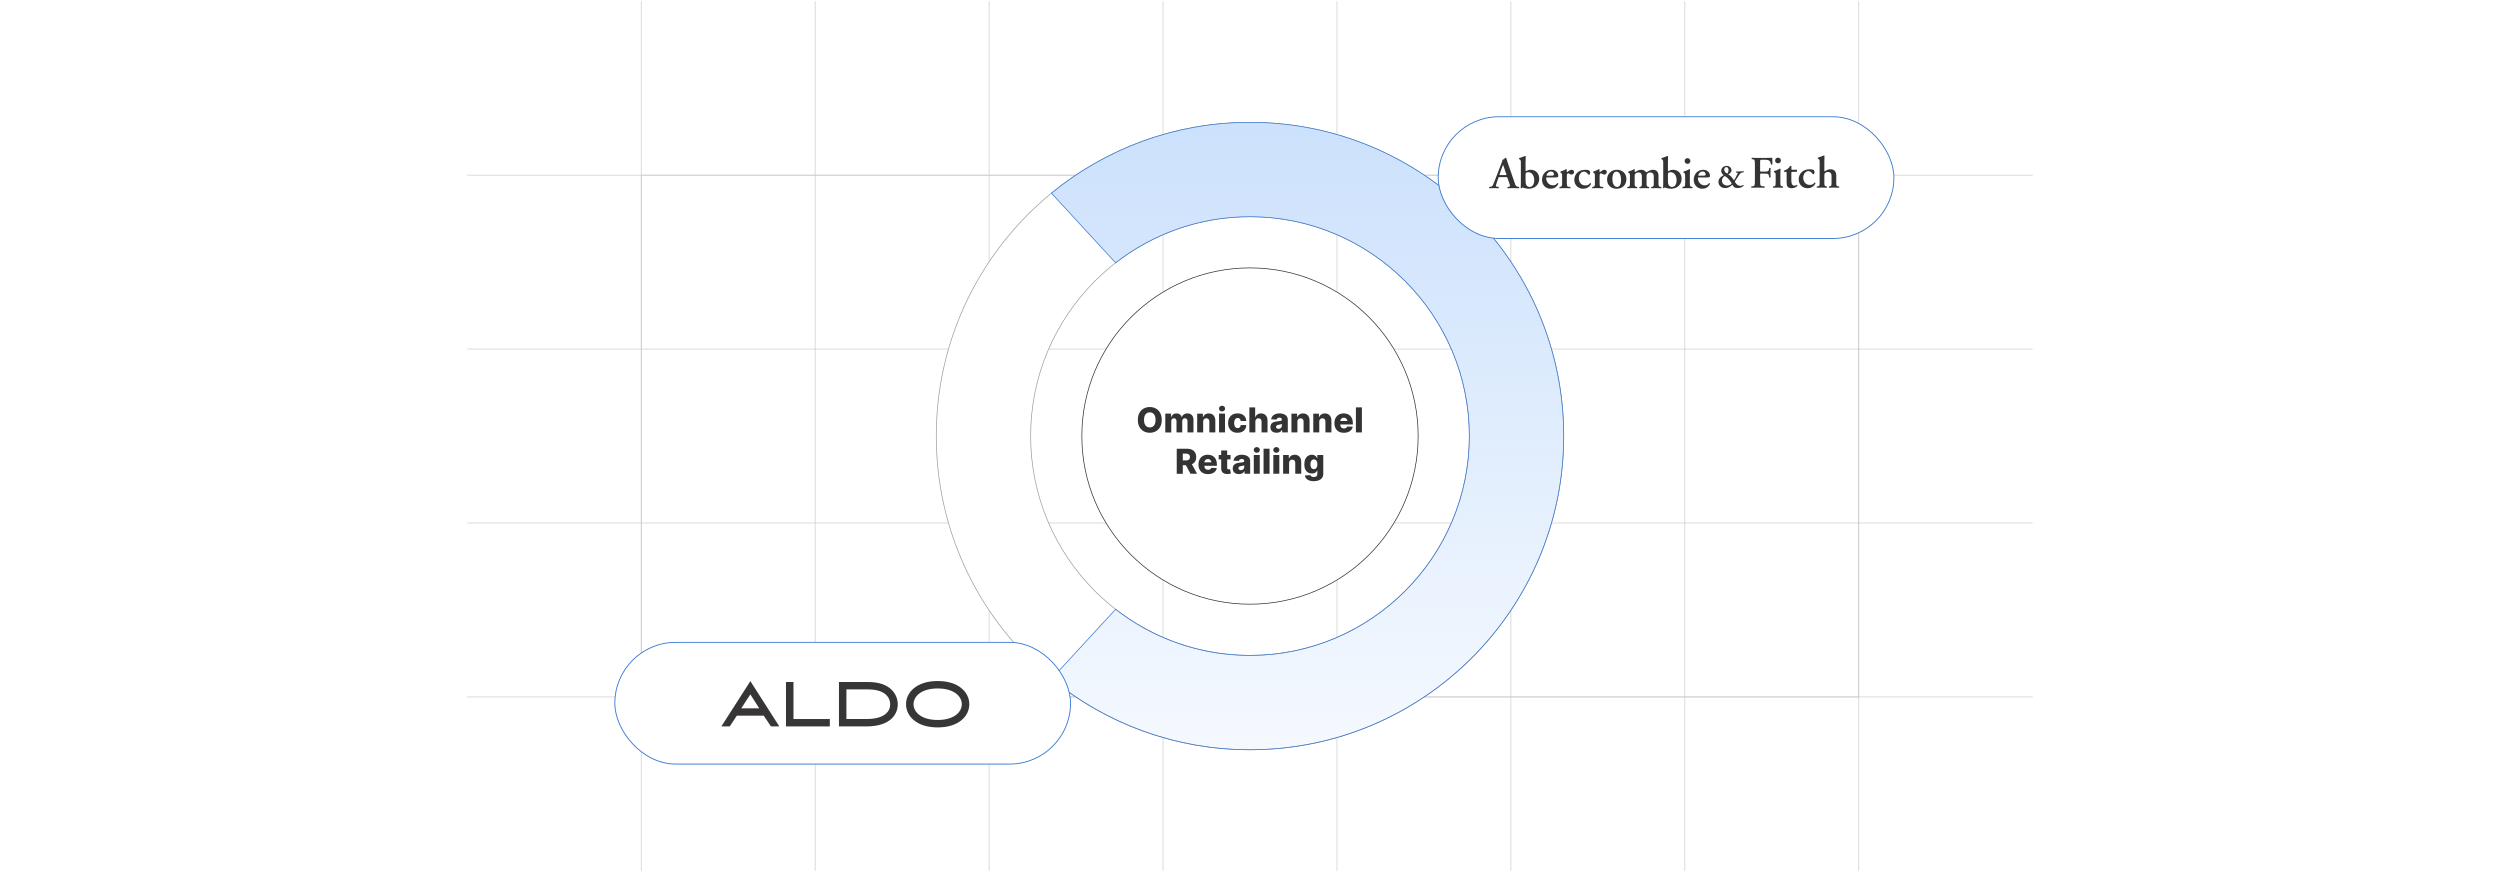 <?xml version="1.0" encoding="UTF-8"?><svg id="Layer_1" xmlns="http://www.w3.org/2000/svg" xmlns:xlink="http://www.w3.org/1999/xlink" viewBox="0 0 860 300"><defs><linearGradient id="linear-gradient" x1="449.806" y1="257.915" x2="449.806" y2="42.083" gradientUnits="userSpaceOnUse"><stop offset=".001" stop-color="#cce1fc" stop-opacity=".2"/><stop offset="1" stop-color="#cce1fc"/></linearGradient><filter id="drop-shadow-1" filterUnits="userSpaceOnUse"><feOffset dx="1.501" dy="1.501"/><feGaussianBlur result="blur" stdDeviation="1.501"/><feFlood flood-color="#333" flood-opacity=".06"/><feComposite in2="blur" operator="in"/><feComposite in="SourceGraphic"/></filter><filter id="drop-shadow-2" filterUnits="userSpaceOnUse"><feOffset dx="1.501" dy="1.501"/><feGaussianBlur result="blur-2" stdDeviation="1.501"/><feFlood flood-color="#333" flood-opacity=".06"/><feComposite in2="blur-2" operator="in"/><feComposite in="SourceGraphic"/></filter></defs><rect y="0" width="860" height="300" rx="5" ry="5" fill="#fff" stroke-width="0"/><rect x="220.581" y="60.25" width="418.838" height="179.501" fill="none" stroke="#c6c8c9" stroke-miterlimit="10" stroke-width=".223"/><polyline points="699.255 239.75 639.419 239.75 579.582 239.75 519.755 239.75 459.918 239.75 400.082 239.75 340.254 239.75 280.418 239.75 220.581 239.75 160.745 239.75" fill="none" stroke="#c6c8c9" stroke-miterlimit="10" stroke-width=".223"/><polyline points="160.745 179.914 220.581 179.914 280.418 179.914 340.254 179.914 400.082 179.914 459.918 179.914 519.755 179.914 579.582 179.914 639.419 179.914 699.255 179.914" fill="none" stroke="#c6c8c9" stroke-miterlimit="10" stroke-width=".223"/><polyline points="160.745 120.077 220.581 120.077 280.418 120.077 340.254 120.077 400.082 120.077 459.918 120.077 519.755 120.077 579.582 120.077 639.419 120.077 699.255 120.077" fill="none" stroke="#c6c8c9" stroke-miterlimit="10" stroke-width=".223"/><polyline points="699.255 60.25 639.419 60.25 579.582 60.25 519.755 60.25 459.918 60.25 400.082 60.25 340.254 60.25 280.418 60.25 220.581 60.25 160.745 60.25" fill="none" stroke="#c6c8c9" stroke-miterlimit="10" stroke-width=".223"/><polyline points="639.419 299.587 639.419 239.75 639.419 179.914 639.419 120.077 639.419 60.25 639.419 .413" fill="none" stroke="#c6c8c9" stroke-miterlimit="10" stroke-width=".223"/><polyline points="579.582 .413 579.582 60.25 579.582 120.077 579.582 179.914 579.582 239.75 579.582 299.587" fill="none" stroke="#c6c8c9" stroke-miterlimit="10" stroke-width=".223"/><polyline points="519.755 .413 519.755 60.25 519.755 120.077 519.755 179.914 519.755 239.75 519.755 299.587" fill="none" stroke="#c6c8c9" stroke-miterlimit="10" stroke-width=".223"/><polyline points="459.918 .413 459.918 60.25 459.918 120.077 459.918 179.914 459.918 239.75 459.918 299.587" fill="none" stroke="#c6c8c9" stroke-miterlimit="10" stroke-width=".223"/><polyline points="400.082 .413 400.082 60.25 400.082 120.077 400.082 179.914 400.082 239.75 400.082 299.587" fill="none" stroke="#c6c8c9" stroke-miterlimit="10" stroke-width=".223"/><polyline points="340.254 .413 340.254 60.25 340.254 120.077 340.254 179.914 340.254 239.75 340.254 299.587" fill="none" stroke="#c6c8c9" stroke-miterlimit="10" stroke-width=".223"/><polyline points="280.418 .413 280.418 60.25 280.418 120.077 280.418 179.914 280.418 239.75 280.418 299.587" fill="none" stroke="#c6c8c9" stroke-miterlimit="10" stroke-width=".223"/><polyline points="220.581 299.587 220.581 239.75 220.581 179.914 220.581 120.077 220.581 60.25 220.581 .413" fill="none" stroke="#c6c8c9" stroke-miterlimit="10" stroke-width=".223"/><path d="M430,42.085c-59.597,0-107.916,48.319-107.916,107.916s48.319,107.916,107.916,107.916,107.916-48.319,107.916-107.916-48.319-107.916-107.916-107.916ZM430,225.461c-41.609,0-75.46-33.852-75.46-75.46s33.852-75.46,75.46-75.46,75.46,33.852,75.46,75.46-33.852,75.46-75.46,75.46Z" fill="#fff" stroke="#9c9ea1" stroke-miterlimit="10" stroke-width=".25"/><path d="M430,42.083c-25.916,0-49.698,9.136-68.304,24.375l22.078,23.944c12.78-9.94,28.821-15.863,46.225-15.863,41.609,0,75.46,33.852,75.46,75.46s-33.852,75.46-75.46,75.46c-17.404,0-33.446-5.923-46.225-15.863l-22.078,23.944c18.605,15.238,42.388,24.374,68.304,24.374,59.597,0,107.916-48.319,107.916-107.916s-48.319-107.916-107.916-107.916Z" fill="url(#linear-gradient)" stroke="#3b79d1" stroke-miterlimit="10" stroke-width=".25"/><g filter="url(#drop-shadow-1)"><rect x="493.239" y="38.664" width="156.761" height="41.862" rx="20.931" ry="20.931" fill="#fff" stroke="#3b79d1" stroke-miterlimit="10" stroke-width=".312"/></g><g filter="url(#drop-shadow-2)"><rect x="210" y="219.474" width="156.761" height="41.862" rx="20.931" ry="20.931" fill="#fff" stroke="#3b79d1" stroke-miterlimit="10" stroke-width=".312"/><path d="M268.875,248.386v-15.275h2.577v12.734h12.507v2.541h-15.084Z" fill="#373535" stroke-width="0"/><path d="M297.198,233.116c7.696-.017,10.126,4.384,10.13,7.645-.001.005,0,.02,0,.041.001,1.729-.654,3.638-2.342,5.104-1.687,1.467-4.386,2.48-8.447,2.48h-9.435v-15.27h10.094ZM296.666,245.84c6.016-.02,8.049-2.516,8.059-5.054,0-.018.001-.03.001-.034-.032-2.435-1.891-5.072-7.524-5.091h-7.538v10.179h7.003Z" fill="#373535" stroke-width="0"/><path d="M321.057,232.77c3.658,0,6.379.986,8.188,2.482,1.808,1.496,2.699,3.502,2.697,5.498.002,1.996-.888,4.003-2.697,5.499-1.808,1.496-4.527,2.482-8.185,2.481h-.003c-3.66.001-6.38-.985-8.188-2.481-1.809-1.496-2.699-3.503-2.698-5.499-.002-1.996.888-4.003,2.698-5.498,1.809-1.497,4.528-2.482,8.188-2.482ZM321.057,246.172c5.655-.01,8.293-2.72,8.301-5.422-.003-1.384-.675-2.725-2.049-3.737-1.373-1.011-3.456-1.684-6.252-1.684-5.655.01-8.293,2.721-8.3,5.421.008,2.702,2.645,5.411,8.3,5.422Z" fill="#373535" stroke-width="0"/><path d="M247.037,248.376l-.389-.001,9.974-15.568,9.955,15.569h-2.883l-2.466-3.685h-9.269l-2.423,3.691-2.499-.006ZM259.672,242.155l-3.059-4.784-3.116,4.784h6.176Z" fill="#373535" stroke-width="0"/></g><path id="path15602" d="M593.931,57.059c-.974,0-1.823.697-1.823,1.747,0,.823.638,1.285.815,1.445-.874.454-1.764,1.142-1.789,2.352.025.941.68,2.092,2.36,2.092.899,0,1.646-.361,2.419-1.142.151.244.403.605.563.773.218.218.815.37,1.369.37.58,0,1.428-.218,1.999-.84.034-.118-.05-.227-.168-.244-.244.176-.622.319-.941.319-.832,0-1.369-.479-1.865-1.252-.076-.126-.092-.235-.017-.344.512-.731.932-1.361,1.21-1.831.403-.68.647-1.016,1.252-1.142l.538-.118c.092-.092.059-.286-.025-.328-.269.025-1.361.067-1.957.067h-.647c-.118.05-.143.227-.034.328l.336.059c.328.059.286.176.084.622-.336.748-.748,1.546-1.126,2.041-.613-.958-1.058-1.495-1.957-2.075.395-.235,1.1-.512,1.1-1.394,0-.806-.655-1.504-1.697-1.504h0ZM594.628,61.586c.344.378.672.823.949,1.268.143.218.143.286-.034.445-.361.328-.84.538-1.361.538-1.016,0-1.831-.697-1.831-1.672,0-.588.319-1.184.714-1.462.092-.076.21-.143.269-.143s.748.42,1.294,1.025h0ZM593.881,57.479c.445,0,.739.428.739,1.042,0,.487-.168.874-.386,1.117-.025.017-.084.059-.118.059-.025,0-.118-.059-.185-.101-.512-.378-.798-.731-.798-1.218,0-.538.344-.899.748-.899Z" fill="#343434" stroke-width="0"/><path id="path15606" d="M604.567,54.329c-.68,0-1.378-.017-1.915-.05-.126.067-.143.344-.034.454l.202.025c.731.109.865.16.865,1.798v5.754c0,1.638-.134,1.688-.865,1.781l-.344.042c-.101.109-.092.386.034.454.714-.034,1.411-.05,2.092-.05s1.378.017,2.36.05c.126-.067.143-.344.034-.454l-.647-.076c-.731-.059-.865-.109-.865-1.747v-2.167c0-.386.008-.42.37-.42h.907c1.352,0,1.596.034,1.739.68l.118.605c.092.109.386.109.47-.017-.017-.479-.05-1.033-.05-1.604s.034-1.142.05-1.546c-.084-.126-.378-.126-.47-.017l-.118.529c-.143.647-.386.68-1.739.68h-.907c-.361,0-.37-.034-.37-.42v-2.772c0-.865,0-.89.647-.89h.79c.496,0,.882.008,1.294.118.588.16.84.605.991,1.504.16.092.437.059.496-.059-.025-.731-.025-1.89-.025-2.234-.328.034-1.193.05-2.184.05h-2.923,0Z" fill="#343434" stroke-width="0"/><path id="path15610" d="M612.451,60.016c0-.63.017-1.369.05-1.882-.05-.076-.126-.109-.218-.126-.428.26-1.21.605-2.008.84-.067.076-.067.286-.017.353l.185.109c.386.227.386.412.386,1.109v2.276c0,1.142-.059,1.31-.588,1.394l-.277.042c-.109.109-.092.386.034.454.588-.034,1.109-.05,1.621-.05.571,0,1.1.017,1.672.05.118-.067.134-.344.025-.454l-.277-.042c-.521-.084-.588-.252-.588-1.394v-2.68h0ZM611.636,56.185c.588,0,.991-.42.991-.974s-.403-.974-.991-.974-.991.42-.991.974.403.974.991.974Z" fill="#343434" stroke-width="0"/><path id="path15618" d="M617.991,59.125c.126-.084.185-.218.202-.403,0-.16-.034-.277-.126-.328h-1.529c-.294,0-.294-.042-.294-.294v-.924c-.076-.126-.294-.176-.437-.084-.218.42-.554.748-.848.966-.344.244-.697.445-1.218.647-.143.092-.109.336.042.42h.546c.244,0,.277.008.277.554v3.142c0,1.084.26,1.932,1.73,1.932.941,0,1.655-.42,1.966-.848.025-.176-.067-.294-.202-.311-.252.168-.437.277-.748.277-.983,0-1.126-.865-1.126-1.84v-2.386c0-.496.017-.521.294-.521h1.47Z" fill="#343434" stroke-width="0"/><path id="path15614" d="M622.552,58.226c-2.486,0-3.805,1.655-3.805,3.461,0,.899.353,1.705.899,2.226.521.512,1.327.84,2.15.84.974,0,2.159-.437,2.722-1.688-.017-.185-.185-.294-.328-.277-.311.445-.664.823-1.672.823-1.403,0-2.209-1.193-2.209-2.444,0-1.453.916-2.318,1.798-2.318.596,0,1.067.487,1.403.941.109.134.185.168.294.168.126,0,.386-.235.386-.722,0-.361-.109-.605-.311-.79-.428-.16-.882-.218-1.327-.218Z" fill="#343434" stroke-width="0"/><path id="path15622" d="M627.576,55.841c0-.664.017-1.621.05-2.243-.034-.076-.126-.134-.218-.118-.638.244-1.428.571-2.024.739-.109.05-.092.294,0,.353l.21.143c.344.202.361.311.361,1.344v6.636c0,1.142-.067,1.31-.588,1.394l-.344.042c-.109.109-.092.386.034.454.647-.034,1.176-.05,1.672-.05.571,0,1.1.017,1.638.05.126-.067.143-.344.034-.454l-.235-.034c-.529-.092-.588-.26-.588-1.403v-2.075c0-.605.017-.832.185-1.016.185-.202.546-.454,1.05-.454.916,0,1.243.622,1.243,1.361v2.184c0,1.142-.067,1.31-.588,1.403l-.235.034c-.109.109-.092.386.034.454.538-.034,1.067-.05,1.579-.05.571,0,1.092.017,1.747.05.151-.067.168-.344.025-.454l-.353-.042c-.529-.084-.588-.252-.588-1.394v-2.302c0-1.319-.647-2.167-1.982-2.167-.773,0-1.436.336-1.974.739-.109,0-.143-.076-.143-.26v-2.864h0Z" fill="#343434" stroke-width="0"/><path id="path15558" d="M517.978,60.923c.428,0,.479,0,.63.42l.731,2.1c.202.664.151.756-.403.823l-.344.042c-.092.092-.076.37.05.454.538-.017,1.218-.05,1.89-.05.798,0,1.369.017,2.008.05.109-.084.109-.344-.017-.454l-.235-.042c-.781-.143-.865-.252-1.218-1.285l-2.226-6.485c-.252-.689-.454-1.42-.697-2.117-.059-.076-.143-.126-.26-.126-.034,0-.546.638-1.084.748.042.26-.092.63-.294,1.126l-2.117,5.51c-.328.832-.571,1.478-.764,1.882-.227.512-.395.655-.848.714l-.462.076c-.109.143-.092.37.017.454.538-.034,1.016-.05,1.529-.05.638.017,1.142.017,1.638.05.126-.067.143-.344.034-.454l-.445-.076c-.58-.076-.638-.126-.328-1.033l.63-1.856c.143-.42.126-.42.529-.42h2.058ZM516.164,60.225c-.37,0-.412,0-.244-.445l.647-1.814c.277-.722.403-1.109.462-1.218h.034c.076.109.168.403.437,1.218l.647,1.856c.126.37.059.403-.37.403h-1.613,0Z" fill="#343434" stroke-width="0"/><path id="path15562" d="M524.794,56.017c0-.664.017-1.621.05-2.243-.034-.076-.126-.134-.218-.118-.638.244-1.436.571-2.024.739-.109.05-.092.294,0,.353l.218.143c.336.202.353.311.353,1.344v6.972c0,.58-.05,1.394-.05,1.453,0,.05.092.109.16.109.042,0,.076,0,.109-.008.092-.109.202-.252.386-.252s.907.42,2.058.42c2.024,0,3.662-1.268,3.662-3.469,0-1.714-1.142-3.058-2.957-3.058-.613,0-1.126.202-1.621.496-.092,0-.126-.067-.126-.277v-2.604h0ZM524.794,60.259c0-.529.034-.731.168-.823.126-.092.454-.202.764-.202,1.092,0,2.05.974,2.05,2.789,0,1.31-.571,2.285-1.604,2.285-.445,0-.823-.227-1.033-.521-.252-.328-.344-.874-.344-1.554,0,0,0-1.974,0-1.974Z" fill="#343434" stroke-width="0"/><path id="path15566" d="M534.89,61.049c.622,0,.974-.067,1.067-.202.067-.126.084-.218.084-.361,0-1.344-1.176-2.083-2.318-2.083-2.075,0-3.268,1.688-3.268,3.436,0,1.756,1.193,3.091,2.982,3.091.949,0,2.092-.462,2.621-1.705-.017-.134-.193-.294-.344-.244-.353.571-.865.773-1.487.773-1.378,0-2.335-1.117-2.335-2.503,0-.185.034-.202.328-.202,0,0,2.671,0,2.671,0ZM532.235,60.427c-.185,0-.218-.042-.218-.109,0-.328.479-1.327,1.512-1.327.672,0,1.025.445,1.025 1,0,.143-.059.269-.151.328-.109.067-.311.109-.764.109h-1.403Z" fill="#343434" stroke-width="0"/><path id="path15570" d="M537.369,62.871c0,1.142-.067,1.31-.588,1.394l-.277.042c-.109.109-.092.386.025.454.588-.034,1.1-.05,1.613-.05.571,0,1.1.017,2.024.05.126-.067.143-.344.034-.454l-.605-.059c-.538-.067-.605-.235-.605-1.378v-2.117c0-.764.092-1.117.454-1.117.092,0,.353.034.739.294.126.076.26.126.42.126.412,0,.865-.294.865-.899,0-.403-.311-.756-.857-.756-.521,0-1.033.462-1.512.806-.092,0-.151-.084-.151-.185,0-.143.008-.403.025-.697-.025-.092-.118-.143-.21-.143-.47.277-1.285.622-1.949.84-.067.076-.067.286-.017.353l.185.109c.386.227.386.412.386,1.109v2.276h0Z" fill="#343434" stroke-width="0"/><path id="path15574" d="M545.362,58.403c-2.486,0-3.805,1.655-3.805,3.461,0,.899.353,1.705.899,2.226.521.512,1.327.84,2.15.84.974,0,2.159-.437,2.722-1.688-.017-.185-.185-.294-.328-.277-.311.445-.664.823-1.672.823-1.403,0-2.209-1.193-2.209-2.444,0-1.453.916-2.318,1.798-2.318.596,0,1.067.487,1.403.941.109.134.185.168.294.168.126,0,.386-.235.386-.722,0-.361-.109-.605-.311-.79-.428-.16-.882-.218-1.327-.218Z" fill="#343434" stroke-width="0"/><path id="path15578" d="M548.642,62.871c0,1.142-.067,1.31-.588,1.394l-.277.042c-.109.109-.092.386.025.454.588-.034,1.1-.05,1.613-.05.571,0,1.1.017,2.024.05.126-.067.143-.344.034-.454l-.605-.059c-.538-.067-.605-.235-.605-1.378v-2.117c0-.764.092-1.117.454-1.117.092,0,.353.034.739.294.126.076.26.126.42.126.412,0,.865-.294.865-.899,0-.403-.311-.756-.857-.756-.521,0-1.033.462-1.512.806-.092,0-.151-.084-.151-.185,0-.143.008-.403.025-.697-.025-.092-.118-.143-.21-.143-.47.277-1.285.622-1.949.84-.067.076-.067.286-.017.353l.185.109c.386.227.386.412.386,1.109v2.276h0Z" fill="#343434" stroke-width="0"/><path id="path15582" d="M556.216,58.403c-1.806,0-3.385,1.302-3.385,3.368,0,2.024,1.487,3.158,3.268,3.158,1.84,0,3.385-1.142,3.385-3.343,0-2.008-1.52-3.183-3.268-3.183ZM554.653,61.544c0-1.722.622-2.52,1.411-2.52,1.142,0,1.588,1.529,1.588,2.822,0,1.193-.302,2.461-1.369,2.461-1.117,0-1.63-1.361-1.63-2.764Z" fill="#343434" stroke-width="0"/><path id="path15586" d="M560.702,62.871c0,1.142-.059,1.31-.588,1.394l-.277.042c-.109.109-.092.386.034.454.588-.034,1.092-.05,1.604-.05.571,0,1.1.017,1.638.05.126-.067.143-.344.034-.454l-.235-.034c-.521-.092-.588-.26-.588-1.403v-2.075c0-.605.017-.739.202-.991.168-.227.571-.479,1.1-.479.899,0,1.176.622,1.176,1.445v2.1c0,1.142-.059,1.31-.588,1.403l-.202.034c-.109.109-.092.386.034.454.504-.034,1.033-.05,1.546-.05.571,0,1.084.017,1.621.05.126-.067.143-.344.034-.454l-.235-.034c-.521-.092-.588-.26-.588-1.403v-2.276c0-.428.034-.613.185-.798.185-.235.588-.47,1.042-.47.974,0,1.252.622,1.252,1.445v2.1c0,1.142-.067,1.31-.588,1.394l-.252.042c-.109.109-.092.386.034.454.554-.034,1.084-.05,1.596-.05.571,0,1.092.017,1.764.05.059-.067.134-.344,0-.454l-.344-.042c-.529-.084-.588-.252-.588-1.394v-2.394c0-1.21-.588-2.075-1.89-2.075-.722,0-1.252.277-1.974.722-.185.109-.277.16-.344.16-.059,0-.151-.092-.244-.235-.218-.294-.731-.647-1.394-.647-1.05,0-1.453.37-2.209.773-.092-.017-.143-.05-.143-.151,0-.126,0-.42.034-.714-.034-.067-.092-.126-.202-.126-.496.277-1.327.647-2.008.84-.067.076-.067.286-.017.353l.185.109c.386.227.386.412.386,1.109v2.276h0Z" fill="#343434" stroke-width="0"/><path id="path15590" d="M573.767,56.017c0-.664.017-1.621.05-2.243-.034-.076-.126-.134-.218-.118-.638.244-1.436.571-2.024.739-.109.05-.092.294,0,.353l.218.143c.336.202.353.311.353,1.344v6.972c0,.58-.05,1.394-.05,1.453,0,.05.092.109.16.109.042,0,.076,0,.109-.008.092-.109.202-.252.386-.252s.907.42,2.058.42c2.024,0,3.662-1.268,3.662-3.469,0-1.714-1.142-3.058-2.957-3.058-.613,0-1.126.202-1.621.496-.092,0-.126-.067-.126-.277v-2.604h0ZM573.767,60.259c0-.529.034-.731.168-.823.126-.092.454-.202.764-.202,1.092,0,2.05.974,2.05,2.789,0,1.31-.571,2.285-1.604,2.285-.445,0-.823-.227-1.033-.521-.252-.328-.344-.874-.344-1.554v-1.974h0Z" fill="#343434" stroke-width="0"/><path id="path15594" d="M581.312,60.192c0-.63.017-1.369.05-1.882-.05-.076-.126-.109-.218-.126-.428.26-1.21.605-2.008.84-.067.076-.067.286-.017.353l.185.109c.386.227.386.412.386,1.109v2.276c0,1.142-.059,1.31-.588,1.394l-.277.042c-.109.109-.092.386.034.454.588-.034,1.109-.05,1.621-.05.571,0,1.1.017,1.672.05.118-.067.134-.344.025-.454l-.277-.042c-.521-.084-.588-.252-.588-1.394v-2.68h0ZM580.497,56.361c.588,0,.991-.42.991-.974s-.403-.974-.991-.974-.991.42-.991.974.403.974.991.974Z" fill="#343434" stroke-width="0"/><path id="path15598" d="M587.079,61.049c.622,0,.974-.067,1.067-.202.067-.126.084-.218.084-.361,0-1.344-1.176-2.083-2.318-2.083-2.075,0-3.268,1.688-3.268,3.436,0,1.756,1.193,3.091,2.982,3.091.949,0,2.092-.462,2.621-1.705-.017-.134-.193-.294-.344-.244-.353.571-.865.773-1.487.773-1.378,0-2.335-1.117-2.335-2.503,0-.185.034-.202.328-.202,0,0,2.671,0,2.671,0ZM584.425,60.427c-.185,0-.218-.042-.218-.109,0-.328.479-1.327,1.512-1.327.672,0,1.025.445,1.025 1,0,.143-.059.269-.151.328-.109.067-.311.109-.764.109h-1.403Z" fill="#343434" stroke-width="0"/><circle cx="430" cy="150" r="57.845" fill="#fff" stroke="#333" stroke-miterlimit="10" stroke-width=".25"/><path d="M399.645,144.444c0,.949-.183,1.752-.547,2.412-.365.659-.858,1.16-1.48,1.502s-1.318.513-2.09.513c-.773,0-1.471-.172-2.091-.518s-1.112-.847-1.476-1.504-.545-1.46-.545-2.405c0-.948.182-1.752.545-2.411s.856-1.16,1.476-1.502,1.317-.514,2.091-.514c.771,0,1.469.171,2.09.514s1.114.843,1.48,1.502c.364.659.547,1.463.547,2.411ZM397.515,144.444c0-.561-.079-1.035-.237-1.422s-.386-.68-.682-.879-.651-.299-1.067-.299c-.412,0-.767.1-1.065.299-.297.199-.525.492-.684.879s-.238.861-.238,1.422c0,.561.08,1.036.238,1.423.158.387.387.68.684.879.298.199.652.299,1.065.299.416,0,.771-.1,1.067-.299s.523-.493.682-.879c.158-.387.237-.861.237-1.423Z" fill="#333" stroke-width="0"/><path d="M400.857,148.753v-6.464h1.957v1.187h.071c.135-.393.362-.703.682-.93.32-.227.701-.341,1.145-.341.449,0,.834.115,1.153.345.32.23.523.539.61.926h.067c.12-.384.356-.692.707-.924s.765-.347,1.241-.347c.611,0,1.108.196,1.49.587.381.392.572.928.572,1.61v4.352h-2.058v-3.88c0-.322-.083-.568-.249-.738-.165-.17-.38-.255-.644-.255-.283,0-.506.092-.667.276s-.242.43-.242.739v3.859h-1.978v-3.901c0-.3-.082-.537-.244-.711-.163-.174-.378-.261-.644-.261-.179,0-.338.043-.476.128-.137.086-.244.207-.321.364s-.116.342-.116.556v3.825h-2.058Z" fill="#333" stroke-width="0"/><path d="M413.89,145.067v3.687h-2.058v-6.464h1.957v1.187h.071c.144-.396.388-.706.732-.932.345-.226.756-.339,1.233-.339.454,0,.849.102,1.185.305.335.204.596.487.782.85s.278.788.275,1.273v4.12h-2.058v-3.716c.003-.359-.088-.64-.272-.842s-.439-.303-.764-.303c-.216,0-.406.047-.57.141-.164.094-.29.228-.379.402-.088.174-.134.384-.137.631Z" fill="#333" stroke-width="0"/><path d="M420.381,141.536c-.289,0-.537-.096-.745-.289-.208-.192-.311-.424-.311-.696,0-.27.103-.5.311-.692.208-.192.456-.288.745-.288.292,0,.541.096.747.288.206.192.309.423.309.692,0,.272-.102.504-.309.696-.206.192-.455.289-.747.289ZM419.349,148.753v-6.464h2.058v6.464h-2.058Z" fill="#333" stroke-width="0"/><path d="M425.729,148.875c-.682,0-1.267-.14-1.753-.421-.487-.28-.86-.671-1.122-1.172-.261-.501-.391-1.081-.391-1.74,0-.662.131-1.244.394-1.745.262-.5.637-.891,1.123-1.172.487-.28,1.068-.421,1.744-.421.598,0,1.119.108,1.563.324.445.216.793.521,1.044.915.251.395.384.856.398,1.387h-1.923c-.039-.331-.15-.59-.335-.778-.184-.188-.423-.282-.717-.282-.239,0-.448.067-.627.2-.18.133-.319.33-.419.589-.1.26-.149.58-.149.962,0,.381.05.704.149.966s.239.46.419.593c.179.133.388.2.627.2.19,0,.359-.041.507-.122.147-.081.269-.201.364-.359.095-.159.155-.352.181-.579h1.923c-.019.533-.151.999-.398,1.397-.245.398-.589.708-1.031.928-.441.22-.966.331-1.571.331Z" fill="#333" stroke-width="0"/><path d="M431.844,145.067v3.687h-2.058v-8.619h1.99v3.341h.072c.145-.398.385-.71.717-.934.333-.225.74-.337,1.223-.337.455,0,.851.101,1.187.301.337.201.599.483.785.848s.278.791.275,1.279v4.12h-2.058v-3.716c.003-.359-.087-.64-.27-.842-.182-.202-.439-.303-.769-.303-.217,0-.406.047-.57.141-.164.094-.292.228-.383.402-.092.174-.139.384-.142.631Z" fill="#333" stroke-width="0"/><path d="M439.137,148.863c-.412,0-.778-.069-1.097-.208-.318-.139-.569-.349-.753-.631-.184-.282-.275-.636-.275-1.063,0-.359.062-.662.19-.909.126-.247.3-.448.521-.602s.477-.272.766-.351c.289-.08.598-.134.926-.162.368-.034.664-.069.889-.107.224-.038.388-.093.49-.164.102-.072.153-.173.153-.305v-.021c0-.216-.074-.383-.223-.501-.149-.118-.35-.177-.603-.177-.272,0-.49.059-.656.177-.165.118-.271.281-.315.488l-1.898-.067c.057-.393.201-.744.435-1.054s.558-.554.969-.732c.41-.178.905-.267,1.483-.267.412,0,.792.048,1.14.145.349.097.651.237.909.421.259.184.458.409.6.676s.213.571.213.913v4.394h-1.935v-.9h-.051c-.115.219-.262.404-.44.555-.179.152-.388.265-.628.341-.239.076-.51.114-.81.114ZM439.772,147.516c.222,0,.421-.045.6-.135.178-.09.32-.214.427-.372.106-.159.16-.343.16-.554v-.614c-.059.031-.13.059-.213.084-.082.025-.173.049-.272.072-.098.022-.199.042-.303.059-.103.017-.203.032-.299.046-.193.031-.358.079-.494.143-.137.065-.24.148-.311.251s-.107.224-.107.364c0,.213.076.376.23.488.152.112.347.169.583.169Z" fill="#333" stroke-width="0"/><path d="M446.311,145.067v3.687h-2.058v-6.464h1.957v1.187h.071c.144-.396.388-.706.732-.932.345-.226.756-.339,1.233-.339.454,0,.849.102,1.185.305.335.204.596.487.782.85s.278.788.275,1.273v4.12h-2.058v-3.716c.003-.359-.088-.64-.272-.842s-.439-.303-.764-.303c-.216,0-.406.047-.57.141-.164.094-.29.228-.379.402-.088.174-.134.384-.137.631Z" fill="#333" stroke-width="0"/><path d="M453.828,145.067v3.687h-2.058v-6.464h1.957v1.187h.071c.144-.396.388-.706.732-.932.345-.226.756-.339,1.233-.339.454,0,.849.102,1.185.305.335.204.596.487.782.85s.278.788.275,1.273v4.12h-2.058v-3.716c.003-.359-.088-.64-.272-.842s-.439-.303-.764-.303c-.216,0-.406.047-.57.141-.164.094-.29.228-.379.402-.088.174-.134.384-.137.631Z" fill="#333" stroke-width="0"/><path d="M462.307,148.875c-.676,0-1.259-.134-1.748-.402-.49-.268-.866-.651-1.128-1.149-.263-.498-.394-1.091-.394-1.778,0-.667.132-1.252.396-1.752.264-.501.636-.891,1.115-1.17s1.045-.419,1.695-.419c.461,0,.882.072,1.263.215.382.143.712.355.989.635.277.281.494.626.648,1.038.154.411.231.881.231,1.412v.514h-5.618v-1.195h3.703c-.003-.219-.055-.414-.156-.585-.101-.171-.239-.305-.414-.402-.176-.097-.377-.145-.604-.145-.231,0-.436.051-.619.153s-.327.241-.434.416c-.106.176-.162.374-.168.596v1.216c0,.264.052.495.155.692.104.198.251.351.442.46.19.109.418.165.682.165.183,0,.348-.025.496-.076.149-.05.276-.124.384-.223.106-.098.186-.219.239-.362l1.89.055c-.078.424-.25.792-.516,1.105-.265.313-.612.556-1.041.728-.43.172-.926.259-1.49.259Z" fill="#333" stroke-width="0"/><path d="M468.489,140.135v8.619h-2.058v-8.619h2.058Z" fill="#333" stroke-width="0"/><path d="M404.796,162.975v-8.619h3.561c.644,0,1.202.116,1.673.347.47.231.832.562,1.088.993.255.431.383.94.383,1.53,0,.598-.131,1.105-.392,1.521-.261.417-.631.734-1.111.951-.479.218-1.048.326-1.704.326h-2.251v-1.641h1.864c.314,0,.577-.042.789-.124.212-.083.372-.209.481-.379s.164-.388.164-.654-.055-.488-.164-.663-.271-.307-.484-.396c-.213-.088-.475-.132-.786-.132h-1.027v6.939h-2.083ZM409.648,159.036l2.146,3.939h-2.272l-2.103-3.939h2.231Z" fill="#333" stroke-width="0"/><path d="M415.54,163.097c-.676,0-1.259-.134-1.748-.402-.49-.268-.866-.651-1.128-1.149-.263-.498-.394-1.091-.394-1.778,0-.667.132-1.252.396-1.752.264-.501.636-.891,1.115-1.17s1.045-.419,1.695-.419c.461,0,.882.072,1.263.215.382.143.712.355.989.635.277.281.494.626.648,1.038.154.411.231.881.231,1.412v.514h-5.618v-1.195h3.703c-.003-.219-.055-.414-.156-.585-.101-.171-.239-.305-.414-.402-.176-.097-.377-.145-.604-.145-.231,0-.436.051-.619.153s-.327.241-.434.416c-.106.176-.162.374-.168.596v1.216c0,.264.052.495.155.692.104.198.251.351.442.46.19.109.418.165.682.165.183,0,.348-.025.496-.076.149-.05.276-.124.384-.223.106-.098.186-.219.239-.362l1.89.055c-.078.424-.25.792-.516,1.105-.265.313-.612.556-1.041.728-.43.172-.926.259-1.49.259Z" fill="#333" stroke-width="0"/><path d="M423.312,156.511v1.515h-4.078v-1.515h4.078ZM420.089,154.962h2.059v5.98c0,.127.019.228.06.305s.101.132.179.164c.079.032.173.048.282.048.078,0,.162-.008.25-.023.089-.016.155-.029.2-.04l.311,1.485c-.099.028-.236.064-.415.105-.178.042-.391.069-.637.08-.483.022-.896-.035-1.24-.17-.344-.136-.606-.349-.786-.638-.182-.289-.27-.652-.264-1.09v-6.207Z" fill="#333" stroke-width="0"/><path d="M426.187,163.084c-.412,0-.778-.069-1.097-.208-.318-.139-.569-.349-.753-.631-.184-.282-.275-.636-.275-1.063,0-.359.062-.662.19-.909.126-.247.3-.448.521-.602s.477-.272.766-.351c.289-.08.598-.134.926-.162.368-.034.664-.069.889-.107.224-.038.388-.093.49-.164.102-.072.153-.173.153-.305v-.021c0-.216-.074-.383-.223-.501-.149-.118-.35-.177-.603-.177-.272,0-.49.059-.656.177-.165.118-.271.281-.315.488l-1.898-.067c.057-.393.201-.744.435-1.054s.558-.554.969-.732c.41-.178.905-.267,1.483-.267.412,0,.792.048,1.14.145.349.097.651.237.909.421.259.184.458.409.6.676s.213.571.213.913v4.394h-1.935v-.9h-.051c-.115.219-.262.404-.44.555-.179.152-.388.265-.628.341-.239.076-.51.114-.81.114ZM426.823,161.737c.222,0,.421-.045.6-.135.178-.09.32-.214.427-.372.106-.159.16-.343.16-.554v-.614c-.059.031-.13.059-.213.084-.082.025-.173.049-.272.072-.098.022-.199.042-.303.059-.103.017-.203.032-.299.046-.193.031-.358.079-.494.143-.137.065-.24.148-.311.251s-.107.224-.107.364c0,.213.076.376.23.488.152.112.347.169.583.169Z" fill="#333" stroke-width="0"/><path d="M432.336,155.757c-.289,0-.537-.096-.745-.289-.208-.192-.311-.424-.311-.696,0-.27.103-.5.311-.692.208-.192.456-.288.745-.288.292,0,.541.096.747.288.206.192.309.423.309.692,0,.272-.102.504-.309.696-.206.192-.455.289-.747.289ZM431.305,162.975v-6.464h2.058v6.464h-2.058Z" fill="#333" stroke-width="0"/><path d="M436.724,154.356v8.619h-2.058v-8.619h2.058Z" fill="#333" stroke-width="0"/><path d="M439.06,155.757c-.289,0-.537-.096-.745-.289-.208-.192-.311-.424-.311-.696,0-.27.103-.5.311-.692.208-.192.456-.288.745-.288.292,0,.541.096.747.288.206.192.309.423.309.692,0,.272-.102.504-.309.696-.206.192-.455.289-.747.289ZM438.029,162.975v-6.464h2.058v6.464h-2.058Z" fill="#333" stroke-width="0"/><path d="M443.449,159.288v3.687h-2.058v-6.464h1.957v1.187h.071c.144-.396.388-.706.732-.932.345-.226.756-.339,1.233-.339.454,0,.849.102,1.185.305.335.204.596.487.782.85s.278.788.275,1.273v4.12h-2.058v-3.716c.003-.359-.088-.64-.272-.842s-.439-.303-.764-.303c-.216,0-.406.047-.57.141-.164.094-.29.228-.379.402-.088.174-.134.384-.137.631Z" fill="#333" stroke-width="0"/><path d="M451.92,165.533c-.614,0-1.14-.085-1.578-.257-.438-.171-.781-.405-1.03-.703-.25-.297-.4-.634-.45-1.01l1.948-.109c.036.132.104.247.204.345s.23.174.392.228c.161.053.351.08.57.08.345,0,.63-.084.856-.25.227-.167.339-.458.339-.874v-1.136h-.071c-.081.199-.205.377-.37.535-.166.157-.371.28-.616.37-.246.09-.527.135-.844.135-.472,0-.903-.11-1.295-.331-.391-.22-.704-.562-.939-1.027-.234-.464-.351-1.062-.351-1.794,0-.755.12-1.377.361-1.867s.558-.852.949-1.088.812-.353,1.265-.353c.339,0,.631.058.873.175.243.116.442.266.6.448.157.182.276.372.358.568h.059v-1.106h2.05v6.489c0,.547-.138,1.008-.413,1.384-.274.376-.659.662-1.153.856-.493.195-1.065.292-1.713.292ZM451.983,161.388c.25,0,.463-.066.64-.198s.312-.321.408-.568c.096-.247.144-.543.144-.888,0-.351-.047-.653-.142-.907-.094-.254-.23-.45-.408-.587-.178-.138-.392-.206-.642-.206-.255,0-.472.07-.648.21-.177.141-.31.337-.401.591s-.137.554-.137.899c0,.345.046.641.139.888.093.247.227.436.402.568.175.132.391.198.645.198Z" fill="#333" stroke-width="0"/></svg>